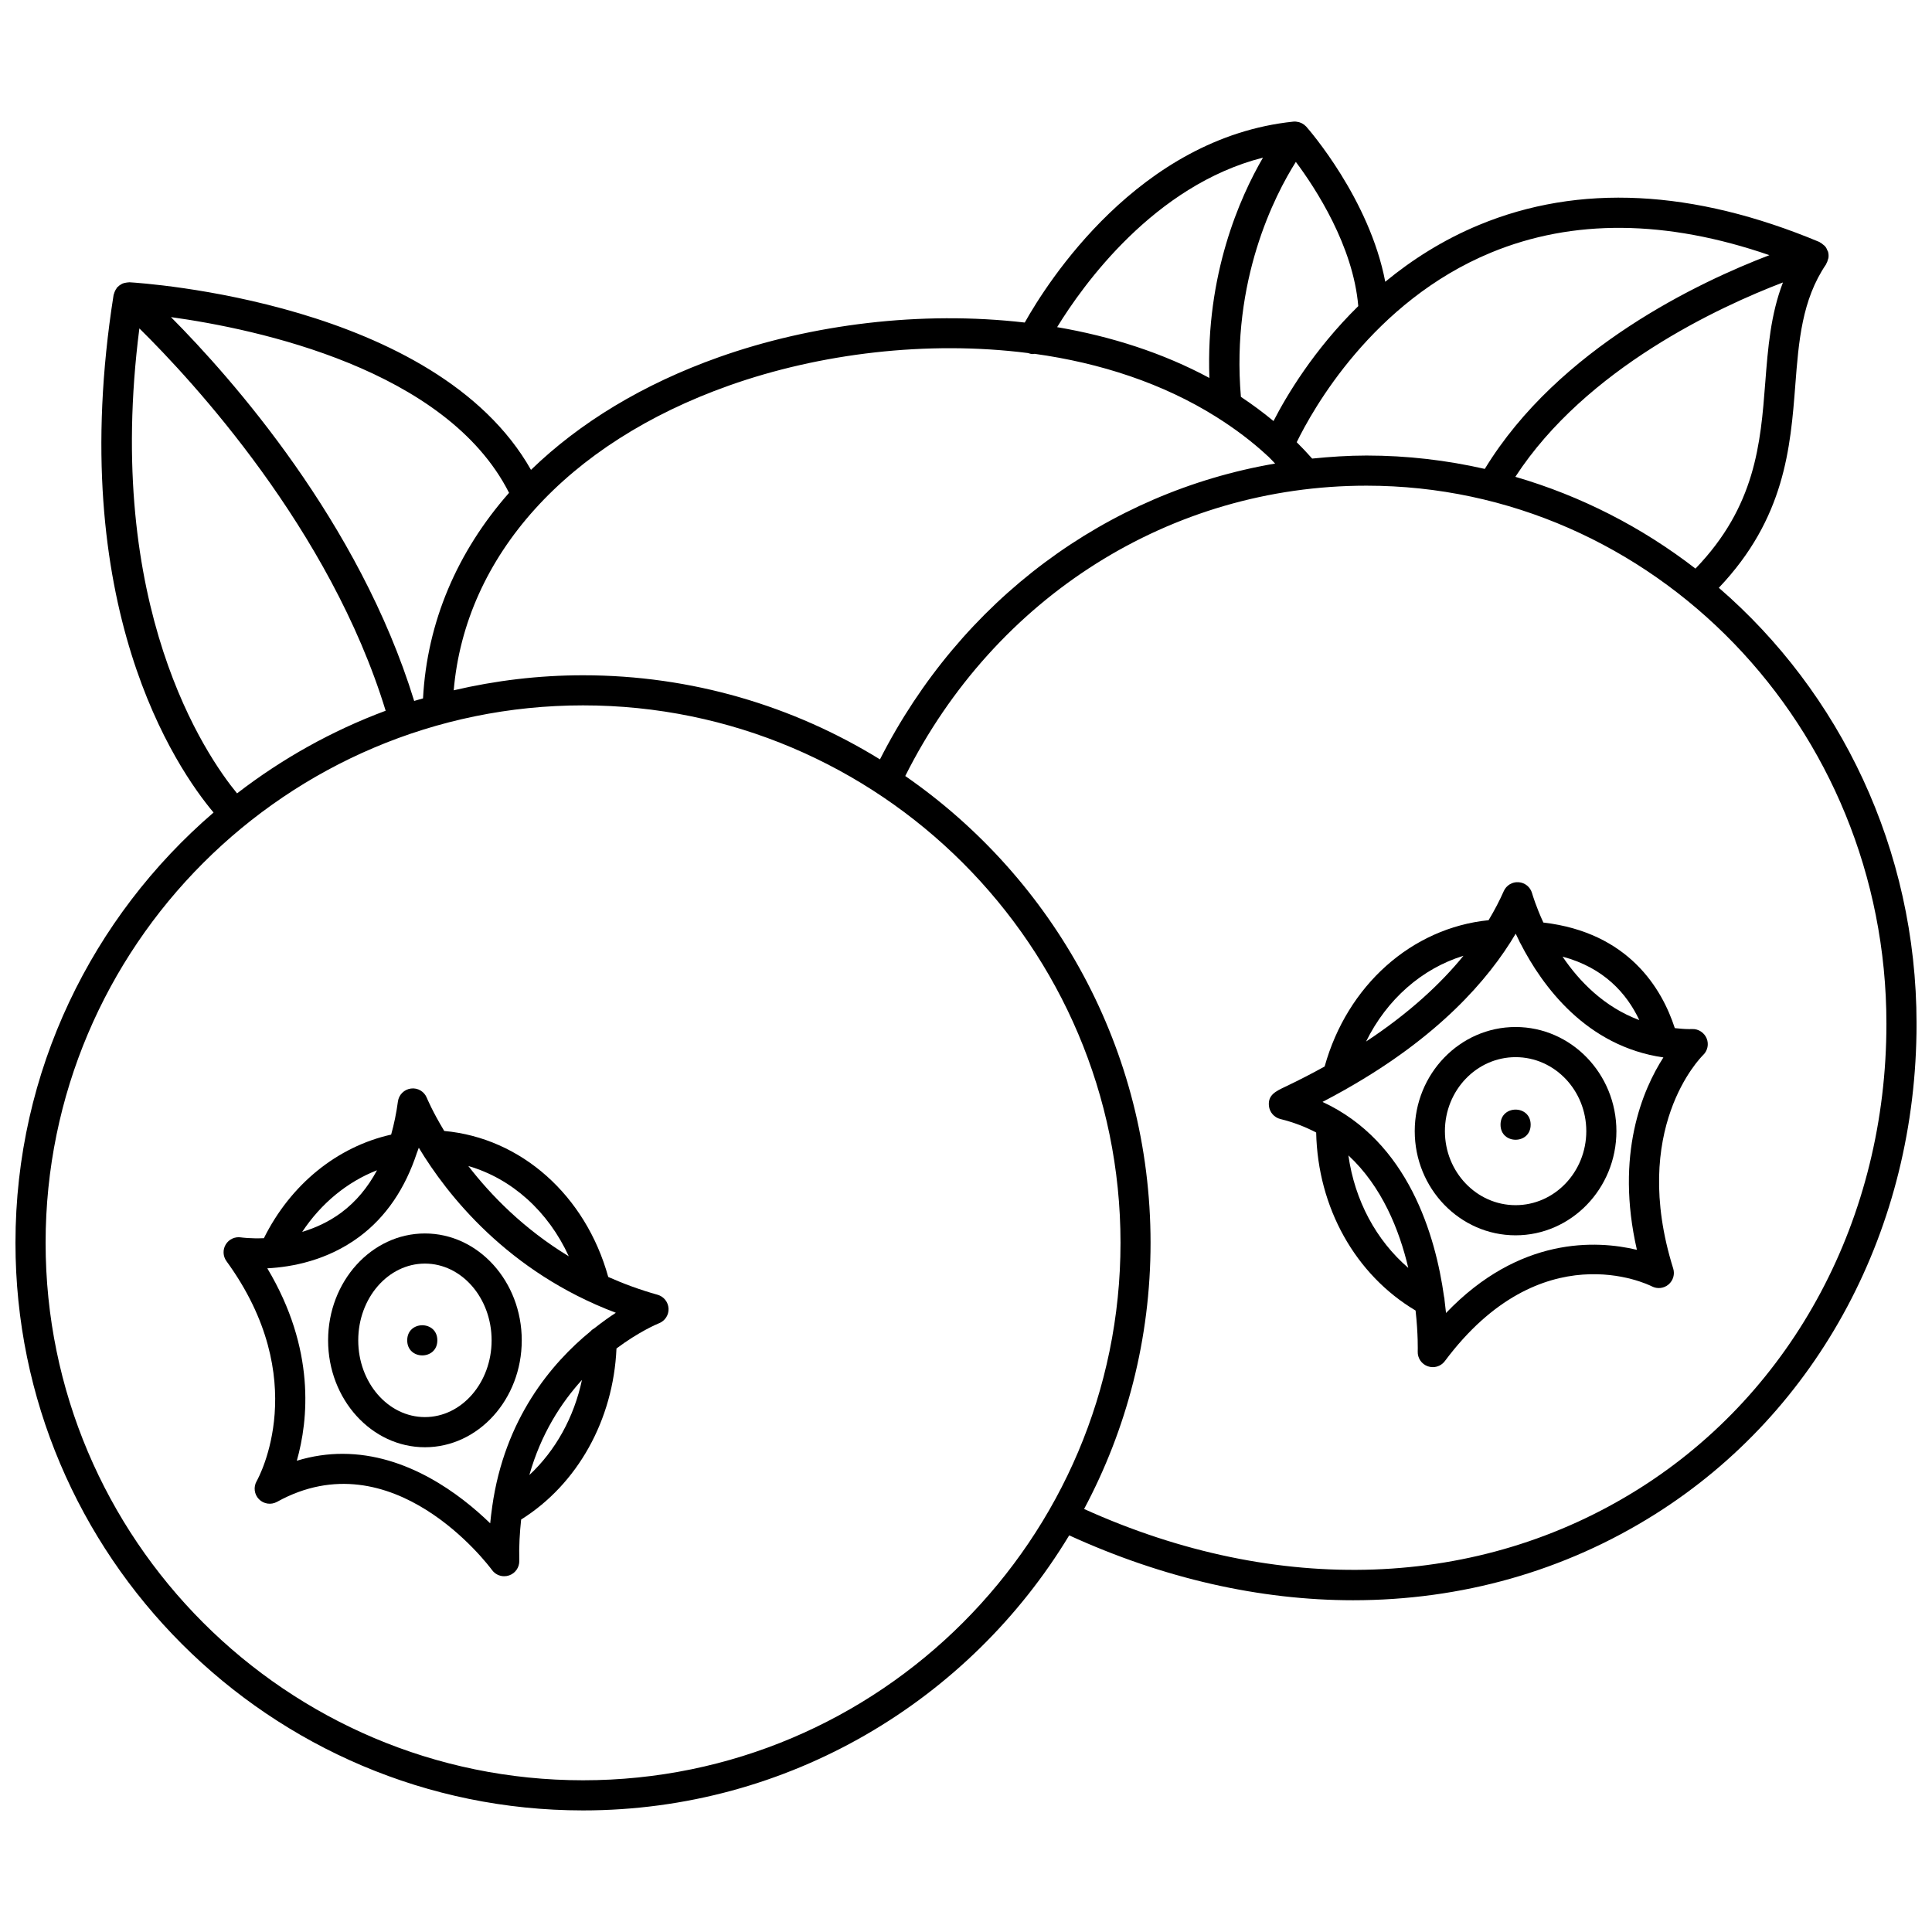 <?xml version="1.0" encoding="UTF-8"?>
<!-- Uploaded to: SVG Find, www.svgrepo.com, Generator: SVG Find Mixer Tools -->
<svg width="800px" height="800px" version="1.1" viewBox="144 144 512 512" xmlns="http://www.w3.org/2000/svg">
 <defs>
  <clipPath id="a">
   <path d="m148.09 176h503.81v448h-503.81z"/>
  </clipPath>
 </defs>
 <g clip-path="url(#a)">
  <path d="m599.51 299.77c17.516-18.434 18.984-37.137 20.266-53.738 0.895-11.602 1.742-22.559 8.145-31.973 0.031-0.047 0.031-0.113 0.062-0.164 0.211-0.344 0.336-0.719 0.434-1.109 0.035-0.148 0.117-0.277 0.137-0.426 0.074-0.539 0.055-1.098-0.105-1.656 0-0.004-0.004-0.008-0.008-0.012v-0.016c-0.023-0.074-0.082-0.129-0.113-0.199-0.168-0.465-0.391-0.891-0.699-1.246-0.121-0.141-0.277-0.223-0.41-0.344-0.281-0.246-0.562-0.48-0.898-0.641-0.062-0.031-0.105-0.094-0.168-0.121-33.406-13.965-63.746-15.484-90.176-4.519-9.645 3.996-17.875 9.305-24.871 15.062-4.164-21.887-20.176-40.254-20.938-41.113-0.117-0.133-0.258-0.23-0.387-0.344-0.035-0.031-0.051-0.074-0.086-0.109-0.023-0.02-0.055-0.023-0.078-0.043-0.367-0.285-0.773-0.496-1.211-0.637-0.098-0.031-0.188-0.051-0.289-0.074-0.434-0.109-0.887-0.168-1.336-0.121h-0.008c-41.062 4.262-65.324 42.773-71.203 53.25-27.516-3.184-56.488 0.465-81.02 9.16-20.156 7.148-36.957 17.402-49.832 29.879-25.176-44.496-103.02-49.516-106.44-49.711-0.086-0.008-0.168 0.031-0.254 0.031-0.215 0-0.414 0.039-0.625 0.074-0.328 0.051-0.641 0.121-0.934 0.242-0.125 0.051-0.23 0.125-0.352 0.191-0.336 0.188-0.637 0.406-0.898 0.684-0.047 0.051-0.117 0.07-0.164 0.125-0.059 0.066-0.07 0.152-0.129 0.219-0.199 0.262-0.359 0.543-0.492 0.855-0.086 0.203-0.16 0.395-0.211 0.605-0.027 0.117-0.098 0.211-0.117 0.336-13.02 82.441 16.773 125.6 26.492 137.16-32.102 27.609-52.496 68.477-52.496 114.04 0 82.938 67.473 150.41 150.41 150.41 54.598 0 102.48-29.246 128.84-72.891 25.016 11.434 50.559 17.195 75.242 17.195 28.551-0.004 55.957-7.621 80.051-22.812 43.371-27.336 69.266-75.926 69.266-129.97-0.004-46.359-20.398-87.883-52.398-115.53zm-6.195-5.086c-14.148-10.938-30.293-19.246-47.734-24.32 18.766-28.824 54.176-45.109 70.918-51.508-3.254 8.453-3.977 17.312-4.688 26.559-1.242 16.113-2.559 32.742-18.496 49.27zm-54.199-83.734c21.715-8.977 46.496-8.738 73.793 0.672-18.375 7.016-55.871 24.582-75.422 56.645-10.098-2.297-20.578-3.543-31.332-3.543-4.863 0-9.66 0.332-14.418 0.805-1.32-1.492-2.688-2.938-4.094-4.336 4.109-8.43 20.047-37.246 51.473-50.242zm-66.262 38.223c-2.633-30.867 8.965-53.414 14.559-62.27 5.254 7.031 15.195 22.273 16.543 38.219-11.844 11.645-19.062 23.824-22.461 30.461-2.766-2.293-5.652-4.426-8.641-6.41zm5.848-63.398c-6.148 10.578-15.203 31-14.199 58.391-12.301-6.625-26.035-11.02-40.352-13.469 6.785-11.07 25.66-37.57 54.551-44.922zm-141.48 60.391c24.031-8.516 52.465-11.992 79.191-8.605 0.441 0.164 0.898 0.266 1.352 0.266 0.145 0 0.281-0.043 0.422-0.059 17.434 2.414 34.031 7.848 48.156 16.727 0.027 0.027 0.066 0.039 0.098 0.066 4.809 3.031 9.352 6.422 13.504 10.285 0.062 0.062 0.141 0.113 0.203 0.172 0.617 0.578 1.172 1.234 1.77 1.832-44.645 7.637-83.219 36.133-104.72 78.395-22.91-14.125-49.859-22.289-78.688-22.289-11.793 0-23.254 1.406-34.27 3.984 3.066-35.559 29.93-65.504 72.984-80.773zm-58.316 28.441c-13.754 15.625-21.723 34.234-22.801 54.48-0.777 0.227-1.57 0.426-2.344 0.672-14.551-47.395-48.43-85.602-64.453-101.72 22.809 3.164 73.004 13.766 89.598 46.57zm-97.969-43.574c13.953 13.754 50.543 53.184 65.266 101.32-14.277 5.316-27.516 12.75-39.379 21.902-8.156-9.914-35.367-49.32-25.887-123.23zm117.57 384.76c-78.531 0-142.42-63.891-142.42-142.43 0-78.535 63.891-142.43 142.43-142.43 78.535 0 142.43 63.891 142.43 142.43-0.008 78.535-63.898 142.43-142.43 142.43zm279.88-77.285c-42.426 26.742-95.816 28.598-147.09 5.391 11.23-21.051 17.613-45.059 17.613-70.535 0-51.234-25.77-96.547-65.008-123.71 23.832-47.52 70.336-76.941 122.25-76.941 75.965 0 137.77 63.965 137.77 142.59 0 51.293-24.5 97.348-65.535 123.21z"/>
 </g>
 <path d="m318.25 487.12c-4.664-1.305-9-2.91-13.059-4.715-6-21.641-23.086-36.828-43.461-38.688-3.121-5.16-4.559-8.641-4.609-8.758-0.676-1.688-2.383-2.719-4.199-2.488-1.801 0.227-3.227 1.633-3.469 3.43-0.418 3.125-1.031 6.043-1.797 8.781-14.34 3.211-26.656 13.227-33.723 27.453-3.559 0.145-5.949-0.191-6.062-0.211-1.602-0.25-3.188 0.48-4.031 1.852-0.848 1.379-0.777 3.129 0.172 4.441 22.785 31.297 8.609 57.227 8.004 58.305-0.895 1.559-0.641 3.516 0.617 4.793 1.254 1.27 3.211 1.559 4.781 0.691 30.594-16.938 55.934 16.656 56.996 18.094 0.766 1.039 1.973 1.621 3.215 1.617 0.434 0 0.875-0.07 1.301-0.219 1.648-0.566 2.738-2.137 2.691-3.887-0.109-3.879 0.125-7.469 0.492-10.922 14.926-9.336 24.43-26.375 25.266-45.328 5.941-4.441 10.738-6.473 11.277-6.688 1.594-0.625 2.613-2.207 2.519-3.918-0.098-1.707-1.27-3.176-2.922-3.637zm-23.516-10.188c-11.941-7.246-20.629-16.168-26.625-23.93 11.52 3.34 21.18 12.016 26.625 23.93zm-50.82-22.801c-2.445 4.559-5.57 8.312-9.41 11.18-3.375 2.516-6.981 4.117-10.418 5.148 5.023-7.566 11.926-13.246 19.828-16.328zm-9.148 75.148c-3.894 0-7.945 0.559-12.109 1.832 3.051-10.719 5.023-29.531-7.82-50.996 6.523-0.332 15.906-2.07 24.359-8.336 7.094-5.262 12.172-12.785 15.305-22.32 0.078-0.207 0.184-0.395 0.23-0.613 0.074-0.234 0.184-0.438 0.254-0.68 7.477 12.406 23.512 32.902 52.223 43.734-1.734 1.121-3.652 2.496-5.656 4.074-0.406 0.227-0.766 0.5-1.07 0.852-10.383 8.484-22.777 23.219-26.043 46.445-0.02 0.066-0.012 0.145-0.023 0.215-0.191 1.387-0.383 2.766-0.508 4.211-7.93-7.695-22.043-18.418-39.141-18.418zm49.52 5.621c3.07-10.867 8.383-19.094 13.938-25.207-2.106 9.895-6.973 18.703-13.938 25.207z"/>
 <path d="m256.61 470.88c-14.148 0-25.66 12.711-25.66 28.328s11.512 28.328 25.66 28.328c14.148 0 25.66-12.711 25.66-28.328 0-15.621-11.516-28.328-25.66-28.328zm0 48.664c-9.742 0-17.672-9.125-17.672-20.34 0-11.219 7.926-20.34 17.672-20.34 9.746 0 17.672 9.125 17.672 20.34 0 11.215-7.93 20.34-17.672 20.34z"/>
 <path d="m592.5 416.71c-0.305 0.008-0.598 0.012-0.898 0.012-1.309 0-2.527-0.145-3.762-0.258-3.394-10.449-12.215-25.332-34.836-27.984-1.941-4.215-2.875-7.356-2.992-7.777-0.457-1.625-1.879-2.793-3.566-2.91-1.664-0.133-3.258 0.828-3.938 2.371-1.055 2.391-2.387 4.981-4.016 7.695-20.383 2.059-37.473 17.285-43.449 38.773-3.266 1.801-6.68 3.582-10.371 5.332-2.621 1.242-4.688 2.219-4.394 5.106 0.168 1.68 1.398 3.082 3.039 3.484 3.484 0.855 6.629 2.078 9.48 3.574 0.426 19.906 10.383 37.684 26.344 47.176 0.707 6.348 0.578 10.707 0.57 10.852-0.066 1.75 1.008 3.34 2.66 3.922 0.434 0.156 0.887 0.23 1.328 0.23 1.234 0 2.434-0.574 3.199-1.602 25.477-34.133 53.691-20.402 54.867-19.805 1.434 0.742 3.172 0.547 4.402-0.492 1.234-1.039 1.727-2.711 1.246-4.246-11.527-36.891 7.156-55.809 7.945-56.582 1.184-1.141 1.547-2.891 0.914-4.41-0.637-1.52-2.195-2.523-3.773-2.461zm-14.066-2.375c-9.289-3.461-15.875-10.207-20.34-16.816 10.945 2.926 17.008 9.75 20.34 16.816zm-46.602-17.043c-5.934 7.293-14.242 15.09-25.812 22.727 5.488-11.156 14.797-19.348 25.812-22.727zm-30.496 52.898c8.879 8.23 13.496 19.723 15.871 29.816-8.5-7.312-14.176-17.828-15.871-29.816zm76.461 25.027c-10.734-2.566-31.141-3.586-50.586 16.738-0.105-1.055-0.234-2.176-0.387-3.34-0.023-0.336-0.035-0.668-0.141-0.98-2.254-16.156-9.438-41.082-32.207-51.617 2.039-1.055 3.992-2.125 5.898-3.195 0.168-0.102 0.352-0.168 0.508-0.293 24.148-13.707 37.473-28.703 44.793-41.094 0.289 0.617 0.605 1.27 0.938 1.934 0.078 0.258 0.234 0.477 0.363 0.711 5.754 11.219 17.379 27.199 37.84 30.148-5.508 8.578-12.816 25.688-7.019 50.988z"/>
 <path d="m518.92 443.77c0 15.223 11.988 27.602 26.723 27.602s26.723-12.383 26.723-27.602-11.988-27.602-26.723-27.602-26.723 12.379-26.723 27.602zm45.465 0c0 10.816-8.406 19.613-18.734 19.613-10.332 0-18.734-8.797-18.734-19.613 0-10.816 8.406-19.613 18.734-19.613 10.328-0.004 18.734 8.793 18.734 19.613z"/>
 <path d="m549.64 442.05c0 5.324-7.984 5.324-7.984 0s7.984-5.324 7.984 0"/>
 <path d="m259.9 499.2c0 5.324-7.984 5.324-7.984 0s7.984-5.324 7.984 0"/>
</svg>